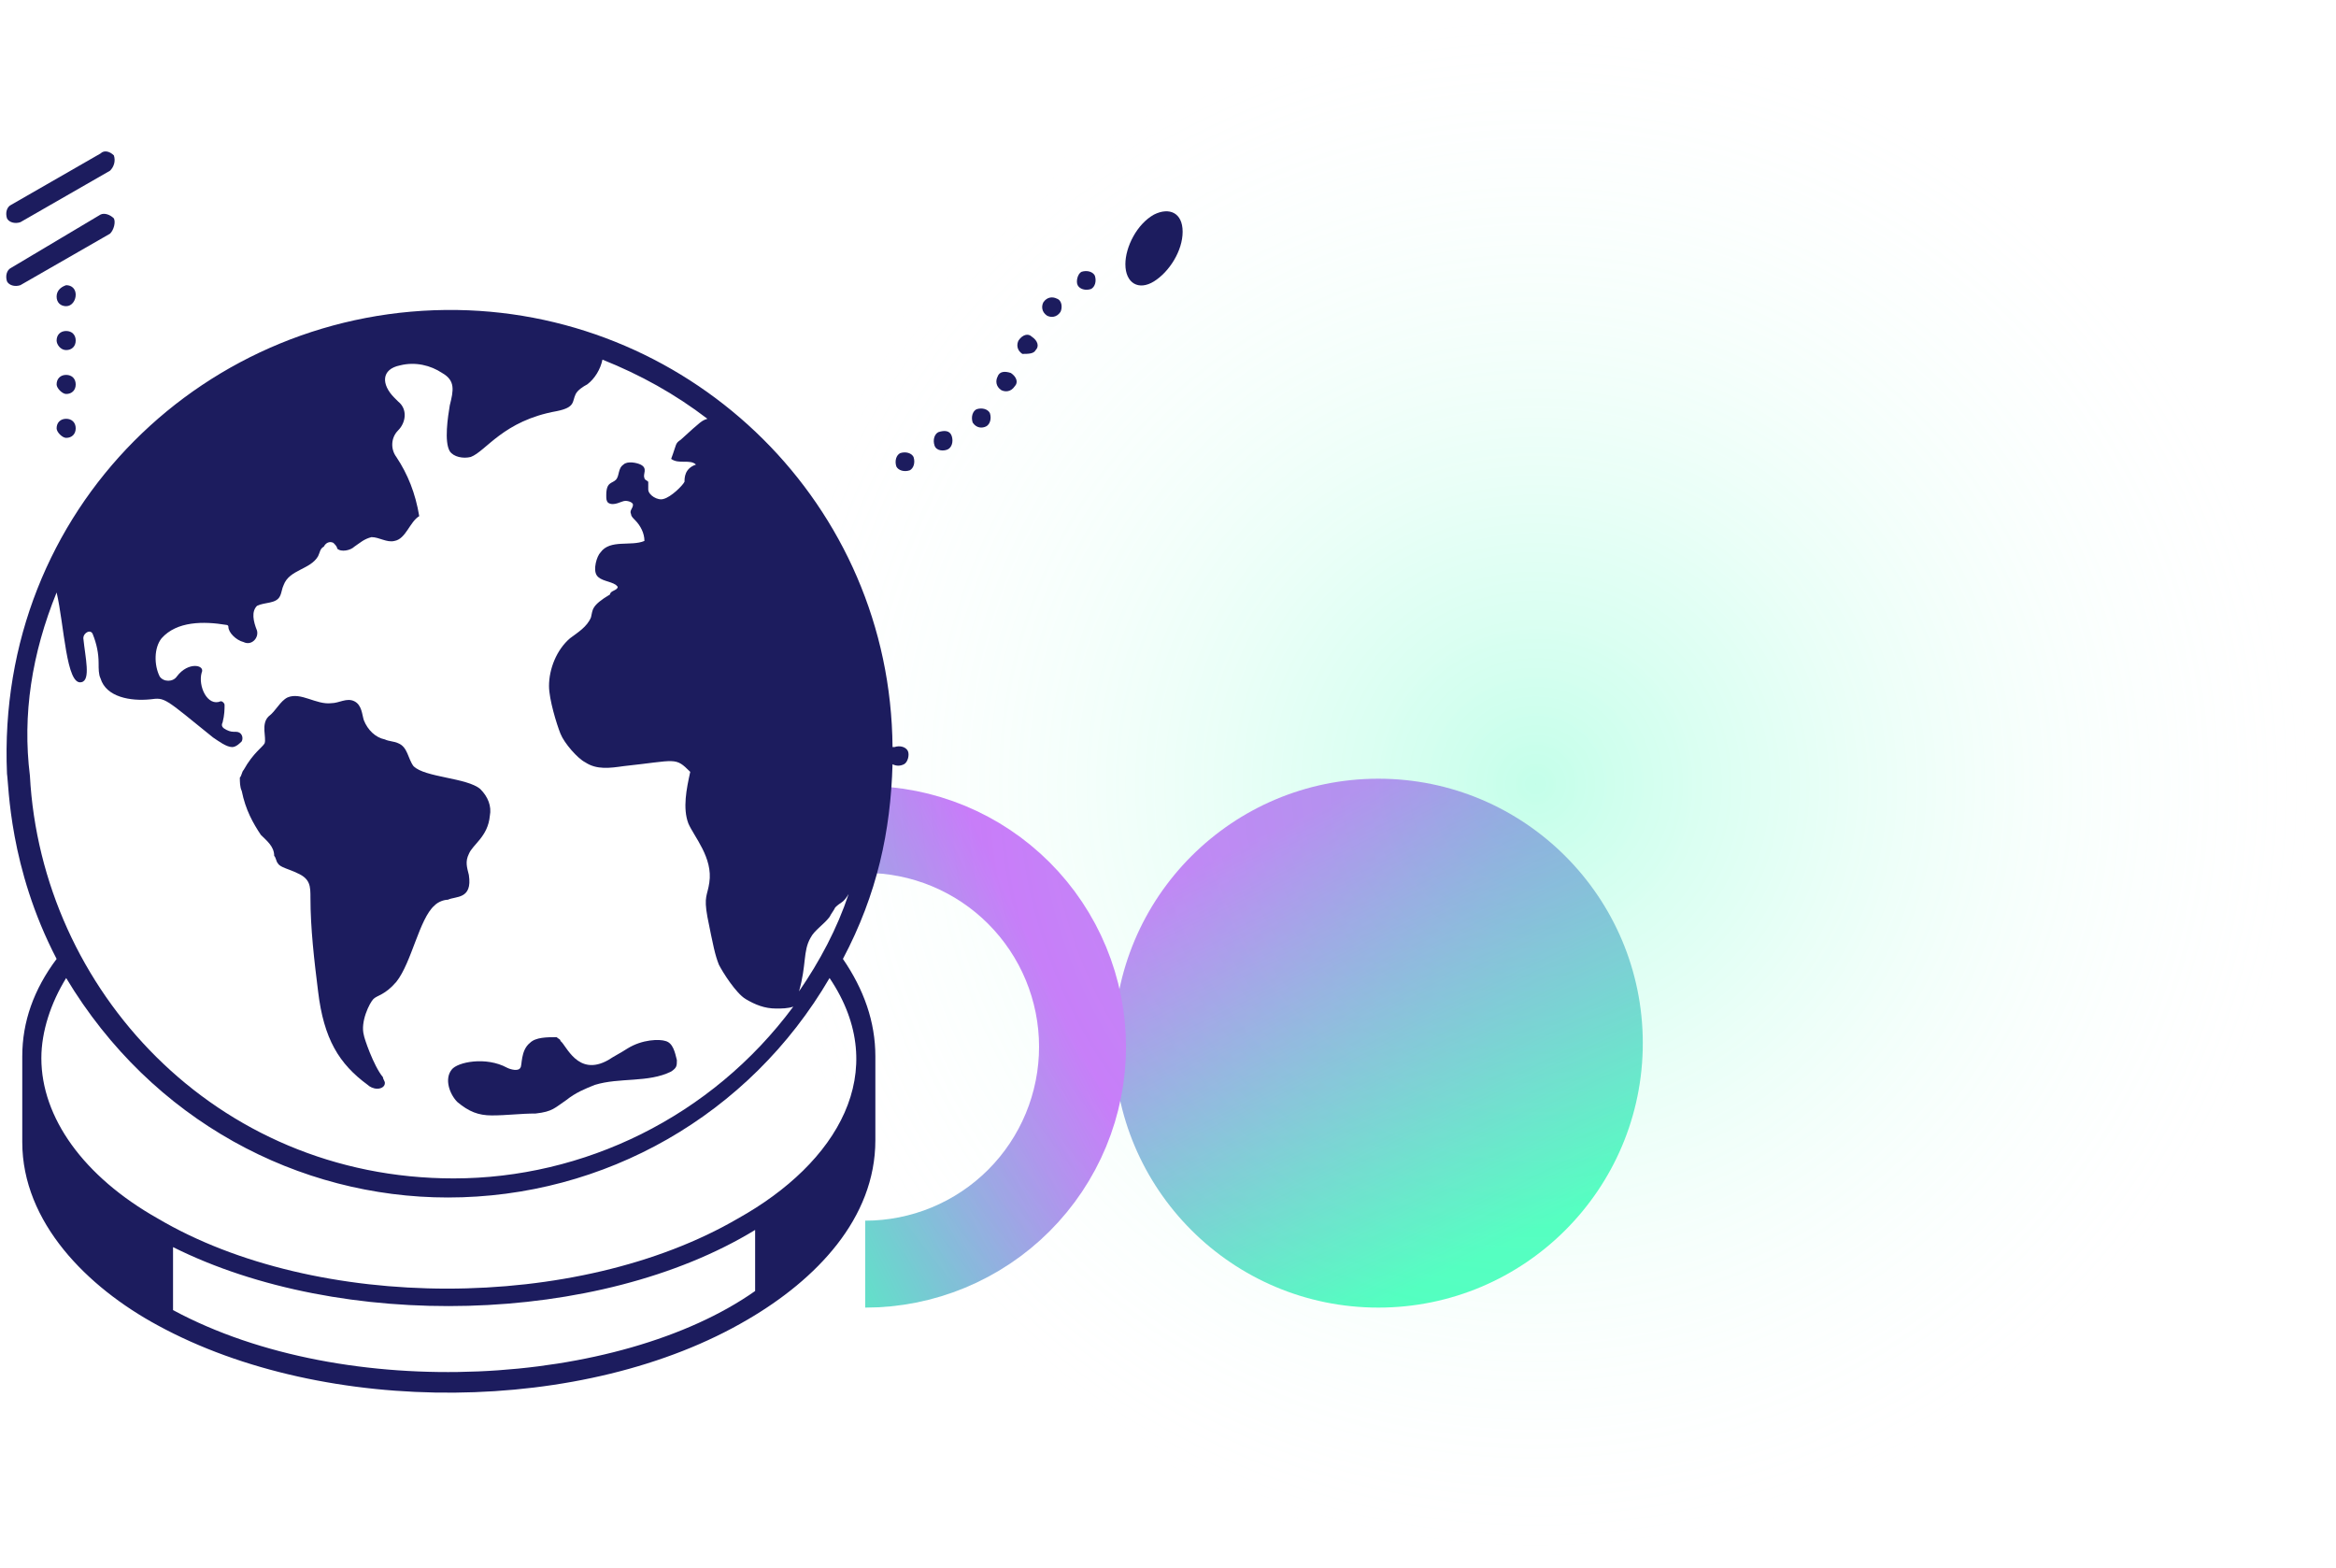 <?xml version="1.0" encoding="UTF-8"?> <svg xmlns="http://www.w3.org/2000/svg" width="216" height="145" viewBox="0 0 216 145" fill="none"><circle cx="127.451" cy="96.451" r="24.451" fill="url(#paint0_linear_414_680)"></circle><path d="M80 116.884C82.639 116.884 85.252 116.364 87.691 115.354C90.129 114.344 92.345 112.864 94.211 110.997C96.077 109.131 97.557 106.916 98.567 104.477C99.577 102.039 100.097 99.426 100.097 96.787C100.097 94.147 99.577 91.534 98.567 89.096C97.557 86.657 96.077 84.442 94.211 82.576C92.345 80.71 90.129 79.229 87.691 78.219C85.252 77.209 82.639 76.689 80 76.689" stroke="url(#paint1_linear_414_680)" stroke-width="8.039"></path><ellipse opacity="0.32" cx="142" cy="72.5" rx="74" ry="72.5" fill="url(#paint2_radial_414_680)"></ellipse><path d="M24.118 77.192C24.647 77.722 25.353 78.251 25.353 79.133C25.529 79.31 25.529 79.663 25.706 79.839C25.882 80.192 26.765 80.369 27.471 80.722C28.706 81.251 28.706 81.957 28.706 83.016C28.706 85.839 29.059 88.839 29.412 91.663C29.941 96.075 31.353 98.369 34 100.31C34.176 100.486 34.529 100.663 34.882 100.663C35.235 100.663 35.588 100.486 35.588 100.133C35.588 99.957 35.412 99.781 35.412 99.604C34.529 98.545 33.647 95.898 33.647 95.722C33.294 94.486 34.176 92.722 34.529 92.369C34.882 92.016 35.588 92.016 36.647 90.781C38.059 89.016 38.765 84.957 40.176 83.722C40.529 83.369 41.059 83.192 41.412 83.192C42.118 82.839 43.706 83.192 43.353 80.898C43.176 80.192 43 79.663 43.353 78.957C43.706 78.075 45.118 77.369 45.294 75.428C45.471 74.545 45.118 73.663 44.412 72.957C43.176 71.898 39.294 71.898 38.235 70.839C37.706 70.133 37.706 69.075 36.824 68.722C36.471 68.545 35.941 68.545 35.588 68.369C34.706 68.192 34 67.486 33.647 66.604C33.471 66.075 33.471 65.192 32.765 64.839C32.059 64.486 31.353 65.016 30.647 65.016C29.235 65.192 27.824 63.957 26.588 64.486C25.882 64.839 25.529 65.722 24.824 66.251C24.118 66.957 24.647 68.192 24.471 68.722C24.294 69.075 23.412 69.604 22.529 71.192C22.353 71.369 22.353 71.722 22.177 71.898C22.177 72.251 22.177 72.781 22.353 73.133C22.706 74.898 23.412 76.133 24.118 77.192Z" fill="#1C1C5E"></path><path d="M41.765 98.898C41.059 99.781 41.588 101.192 42.294 101.898C43.353 102.781 44.235 103.133 45.471 103.133C46.882 103.133 48.118 102.957 49.529 102.957C51.118 102.781 51.294 102.428 52.353 101.722C53.235 101.016 54.118 100.663 55 100.31C57.294 99.604 59.941 100.133 62.059 99.075C62.588 98.722 62.588 98.545 62.588 98.016C62.412 97.31 62.235 96.428 61.529 96.251C61 96.075 59.412 96.075 58 96.957C57.471 97.31 56.765 97.663 56.235 98.016C53.412 99.604 52.353 96.604 51.824 96.251C51.824 96.075 51.647 96.075 51.471 95.898C50.588 95.898 49.529 95.898 49 96.428C48.118 97.133 48.294 98.545 48.118 98.722C47.941 99.075 47.235 98.898 46.882 98.722C44.941 97.663 42.294 98.192 41.765 98.898Z" fill="#1C1C5E"></path><path d="M83.588 70.663C83.941 70.486 84.118 69.781 83.941 69.428C83.765 69.075 83.235 68.898 82.706 69.075C82.706 69.075 82.706 69.075 82.529 69.075C82.353 46.663 64.177 29.016 42.294 28.663C19.177 28.31 -0.412 47.016 0.647 71.545C0.824 72.604 0.824 80.192 5.235 88.663C3.118 91.486 2.059 94.486 2.059 97.663V97.839V105.604C2.059 113.016 8.059 119.016 14.588 122.545C30.118 131.016 54.118 130.839 69.118 122.016C75.471 118.31 80.941 112.663 80.941 105.428C80.941 104.545 80.941 97.133 80.941 97.663C80.941 94.486 79.882 91.486 77.941 88.663C81.118 82.663 82.353 76.839 82.529 70.663C82.882 70.839 83.235 70.839 83.588 70.663ZM74.941 86.722C75.294 86.016 76.177 85.486 76.706 84.781C76.882 84.428 77.059 84.251 77.235 83.898C77.765 83.369 77.941 83.545 78.471 82.663C77.412 85.839 75.824 88.839 73.882 91.663C74.588 89.192 74.235 87.957 74.941 86.722ZM5.235 54.781C5.941 57.781 6.118 63.428 7.529 63.075C8.412 62.898 7.882 60.781 7.706 59.016C7.706 58.486 8.412 58.133 8.588 58.663C8.941 59.545 9.118 60.428 9.118 61.31C9.118 61.839 9.118 62.369 9.294 62.722C9.824 64.486 12.118 64.839 13.882 64.663C15.294 64.486 15.118 64.486 19.706 68.192C20.235 68.545 20.941 69.075 21.471 69.075C21.824 69.075 22.177 68.722 22.353 68.545C22.529 68.192 22.353 67.663 21.824 67.663C21.471 67.663 21.294 67.663 20.941 67.486C20.588 67.31 20.412 67.133 20.588 66.781C20.765 66.075 20.765 65.545 20.765 65.192C20.765 65.016 20.588 64.839 20.412 64.839C19.177 65.369 18.294 63.428 18.647 62.192C19 61.486 17.412 61.133 16.353 62.545C16 63.075 15.118 63.075 14.765 62.545C14.235 61.486 14.235 59.898 14.941 59.016C16.353 57.428 18.824 57.428 20.941 57.781C20.941 57.781 21.118 57.781 21.118 57.957C21.118 58.486 21.824 59.192 22.529 59.369C23.235 59.722 23.941 59.016 23.765 58.31C23.412 57.428 23.235 56.545 23.765 56.016C24.471 55.663 25.529 55.839 25.882 55.133C26.059 54.781 26.059 54.428 26.235 54.075C26.765 52.663 28.706 52.663 29.412 51.428C29.588 51.075 29.588 50.722 29.941 50.545C30.118 50.192 30.471 50.016 30.824 50.192C31 50.369 31.177 50.545 31.177 50.722C31.529 51.075 32.412 50.898 32.765 50.545C33.294 50.192 33.647 49.839 34.353 49.663C35.059 49.663 35.765 50.192 36.471 50.016C37.529 49.839 37.882 48.251 38.765 47.722C38.412 45.604 37.706 43.839 36.647 42.251C36.118 41.545 36.118 40.486 36.824 39.781C37.529 39.075 37.706 37.839 36.824 37.133C36.647 36.957 36.647 36.957 36.471 36.781C35.235 35.545 35.235 34.133 37 33.781C38.412 33.428 39.824 33.781 40.882 34.486C42.118 35.192 41.941 36.075 41.588 37.486C41.412 38.545 41.059 40.839 41.588 41.722C41.941 42.251 42.824 42.428 43.529 42.251C44.941 41.722 46.529 38.898 51.471 38.016C53.235 37.663 52.882 37.133 53.235 36.428C53.412 36.075 53.941 35.722 54.294 35.545C55 35.016 55.529 34.133 55.706 33.251C59.235 34.663 62.412 36.428 65.412 38.722C64.882 38.898 64.882 38.898 62.941 40.663C62.412 41.016 62.588 41.016 62.059 42.428C62.765 42.957 63.824 42.428 64.353 42.957C63.294 43.31 63.294 44.192 63.294 44.545C63.118 44.898 62.059 45.957 61.353 46.133C60.824 46.31 59.941 45.781 59.941 45.251C59.941 45.075 59.941 44.722 59.941 44.545C59.765 44.369 59.588 44.369 59.588 44.192C59.412 43.839 59.941 43.31 59.235 42.957C58.882 42.781 58 42.604 57.647 42.957C57.118 43.31 57.294 44.016 56.941 44.369C56.588 44.722 56.059 44.545 56.059 45.781C56.059 46.133 56.059 46.31 56.235 46.486C56.765 46.839 57.471 46.31 57.824 46.31C58.176 46.31 58.529 46.486 58.529 46.663C58.529 47.016 58.176 47.192 58.353 47.545C58.353 47.722 58.529 47.898 58.706 48.075C59.235 48.604 59.588 49.31 59.588 50.016C58.353 50.545 56.412 49.839 55.529 51.075C55.176 51.428 54.824 52.663 55.176 53.192C55.529 53.722 56.412 53.722 56.941 54.075L57.118 54.251C57.118 54.604 56.412 54.604 56.412 54.957C54.647 56.016 54.824 56.369 54.647 57.075C54.294 57.957 53.412 58.486 52.706 59.016C51.471 60.075 50.765 61.839 50.765 63.428C50.765 64.663 51.471 66.957 51.824 67.839C52.176 68.722 53.412 70.133 54.118 70.486C55.176 71.192 56.412 71.016 57.647 70.839C62.588 70.31 62.412 69.957 63.824 71.369C63.471 72.957 63.118 74.722 63.647 76.133C64.177 77.369 65.941 79.31 65.588 81.604C65.412 82.839 65.059 82.839 65.412 84.781C65.941 87.428 66.118 88.31 66.471 89.192C66.824 89.898 68.059 91.839 68.941 92.369C69.824 92.898 70.706 93.251 71.765 93.251C72.294 93.251 72.824 93.251 73.353 93.075C65.765 103.31 53.941 108.957 41.941 108.957C19.882 108.957 3.824 91.486 2.765 71.722C2.059 66.075 2.941 60.428 5.235 54.781ZM16 121.133V115.31C31.529 123.075 55.353 122.545 69.824 113.722V119.369C57.294 128.192 32.059 129.781 16 121.133ZM68.235 112.663C53.412 121.31 29.235 121.31 14.588 112.663C7.706 108.781 3.824 103.31 3.824 97.839C3.824 95.369 4.706 92.722 6.118 90.428C14.059 103.663 27.647 110.722 41.412 110.722C55.882 110.722 69.294 103.133 76.706 90.428C82.529 99.075 77.412 107.545 68.235 112.663Z" fill="#1C1C5E"></path><path d="M92.235 34.839C92.059 35.192 92.059 35.722 92.588 36.075C92.941 36.251 93.471 36.251 93.823 35.722C94.177 35.369 94 34.839 93.471 34.486C92.941 34.31 92.412 34.31 92.235 34.839Z" fill="#1C1C5E"></path><path d="M83.235 41.898C82.882 42.075 82.706 42.604 82.882 43.134C83.059 43.487 83.588 43.663 84.118 43.487C84.471 43.31 84.647 42.781 84.471 42.251C84.294 41.898 83.765 41.722 83.235 41.898Z" fill="#1C1C5E"></path><path d="M96.471 27.957C96.294 28.31 96.294 28.839 96.824 29.192C97.177 29.369 97.706 29.369 98.059 28.839C98.235 28.486 98.235 27.78 97.706 27.604C97.353 27.428 96.824 27.428 96.471 27.957Z" fill="#1C1C5E"></path><path d="M95.765 32.369C96.118 32.016 95.941 31.486 95.412 31.134C95.059 30.781 94.529 30.957 94.177 31.486C94 31.84 94 32.369 94.529 32.722C95.059 32.722 95.588 32.722 95.765 32.369Z" fill="#1C1C5E"></path><path d="M100.882 26.722C101.235 26.545 101.412 26.016 101.235 25.486C101.059 25.133 100.529 24.957 100 25.133C99.647 25.31 99.471 26.016 99.647 26.369C99.824 26.722 100.353 26.898 100.882 26.722Z" fill="#1C1C5E"></path><path d="M90.294 37.84C89.941 38.016 89.765 38.545 89.941 39.075C90.294 39.604 90.823 39.604 91.177 39.428C91.529 39.251 91.706 38.722 91.529 38.192C91.353 37.84 90.823 37.663 90.294 37.84Z" fill="#1C1C5E"></path><path d="M86.765 39.957C86.412 40.134 86.235 40.663 86.412 41.192C86.588 41.722 87.294 41.722 87.647 41.545C88 41.369 88.177 40.84 88 40.31C87.823 39.781 87.294 39.781 86.765 39.957Z" fill="#1C1C5E"></path><path d="M106.706 26.016C108.118 25.134 109.353 23.192 109.353 21.428C109.353 19.663 108.118 19.134 106.706 19.839C105.118 20.722 104.059 22.839 104.059 24.428C104.059 26.192 105.294 26.898 106.706 26.016Z" fill="#1C1C5E"></path><path d="M6.118 36.428C6.647 36.428 7 36.075 7 35.545C7 35.016 6.647 34.663 6.118 34.663C5.588 34.663 5.235 35.016 5.235 35.545C5.235 35.898 5.765 36.428 6.118 36.428Z" fill="#1C1C5E"></path><path d="M7 27.251C7 26.722 6.647 26.369 6.118 26.369C5.588 26.545 5.235 26.898 5.235 27.428C5.235 27.957 5.588 28.31 6.118 28.31C6.647 28.31 7 27.781 7 27.251Z" fill="#1C1C5E"></path><path d="M6.118 40.486C6.647 40.486 7 40.133 7 39.604C7 39.075 6.647 38.722 6.118 38.722C5.588 38.722 5.235 39.075 5.235 39.604C5.235 39.957 5.765 40.486 6.118 40.486Z" fill="#1C1C5E"></path><path d="M6.118 32.369C6.647 32.369 7 32.016 7 31.487C7 30.957 6.647 30.604 6.118 30.604C5.588 30.604 5.235 30.957 5.235 31.487C5.235 31.84 5.588 32.369 6.118 32.369Z" fill="#1C1C5E"></path><path d="M10.53 14.369C10.177 14.016 9.647 13.839 9.294 14.192L1 18.957C0.647 19.134 0.471 19.663 0.647 20.192C0.824 20.545 1.353 20.722 1.882 20.545L10.177 15.781C10.53 15.428 10.706 14.898 10.53 14.369Z" fill="#1C1C5E"></path><path d="M10.53 20.192C10.177 19.84 9.647 19.663 9.294 19.84L1 24.781C0.647 24.957 0.471 25.487 0.647 26.016C0.824 26.369 1.353 26.545 1.882 26.369L10.177 21.604C10.53 21.251 10.706 20.545 10.53 20.192Z" fill="#1C1C5E"></path><defs><linearGradient id="paint0_linear_414_680" x1="127.451" y1="72" x2="146.544" y2="111.524" gradientUnits="userSpaceOnUse"><stop stop-color="#C86FFA"></stop><stop offset="1" stop-color="#47FFBC"></stop></linearGradient><linearGradient id="paint1_linear_414_680" x1="100.097" y1="96.787" x2="67.611" y2="112.479" gradientUnits="userSpaceOnUse"><stop stop-color="#C86FFA"></stop><stop offset="1" stop-color="#47FFBC"></stop></linearGradient><radialGradient id="paint2_radial_414_680" cx="0" cy="0" r="1" gradientUnits="userSpaceOnUse" gradientTransform="translate(142 72.5) rotate(90) scale(72.5 74)"><stop stop-color="#47FFBC"></stop><stop offset="1" stop-color="white" stop-opacity="0"></stop></radialGradient></defs></svg> 